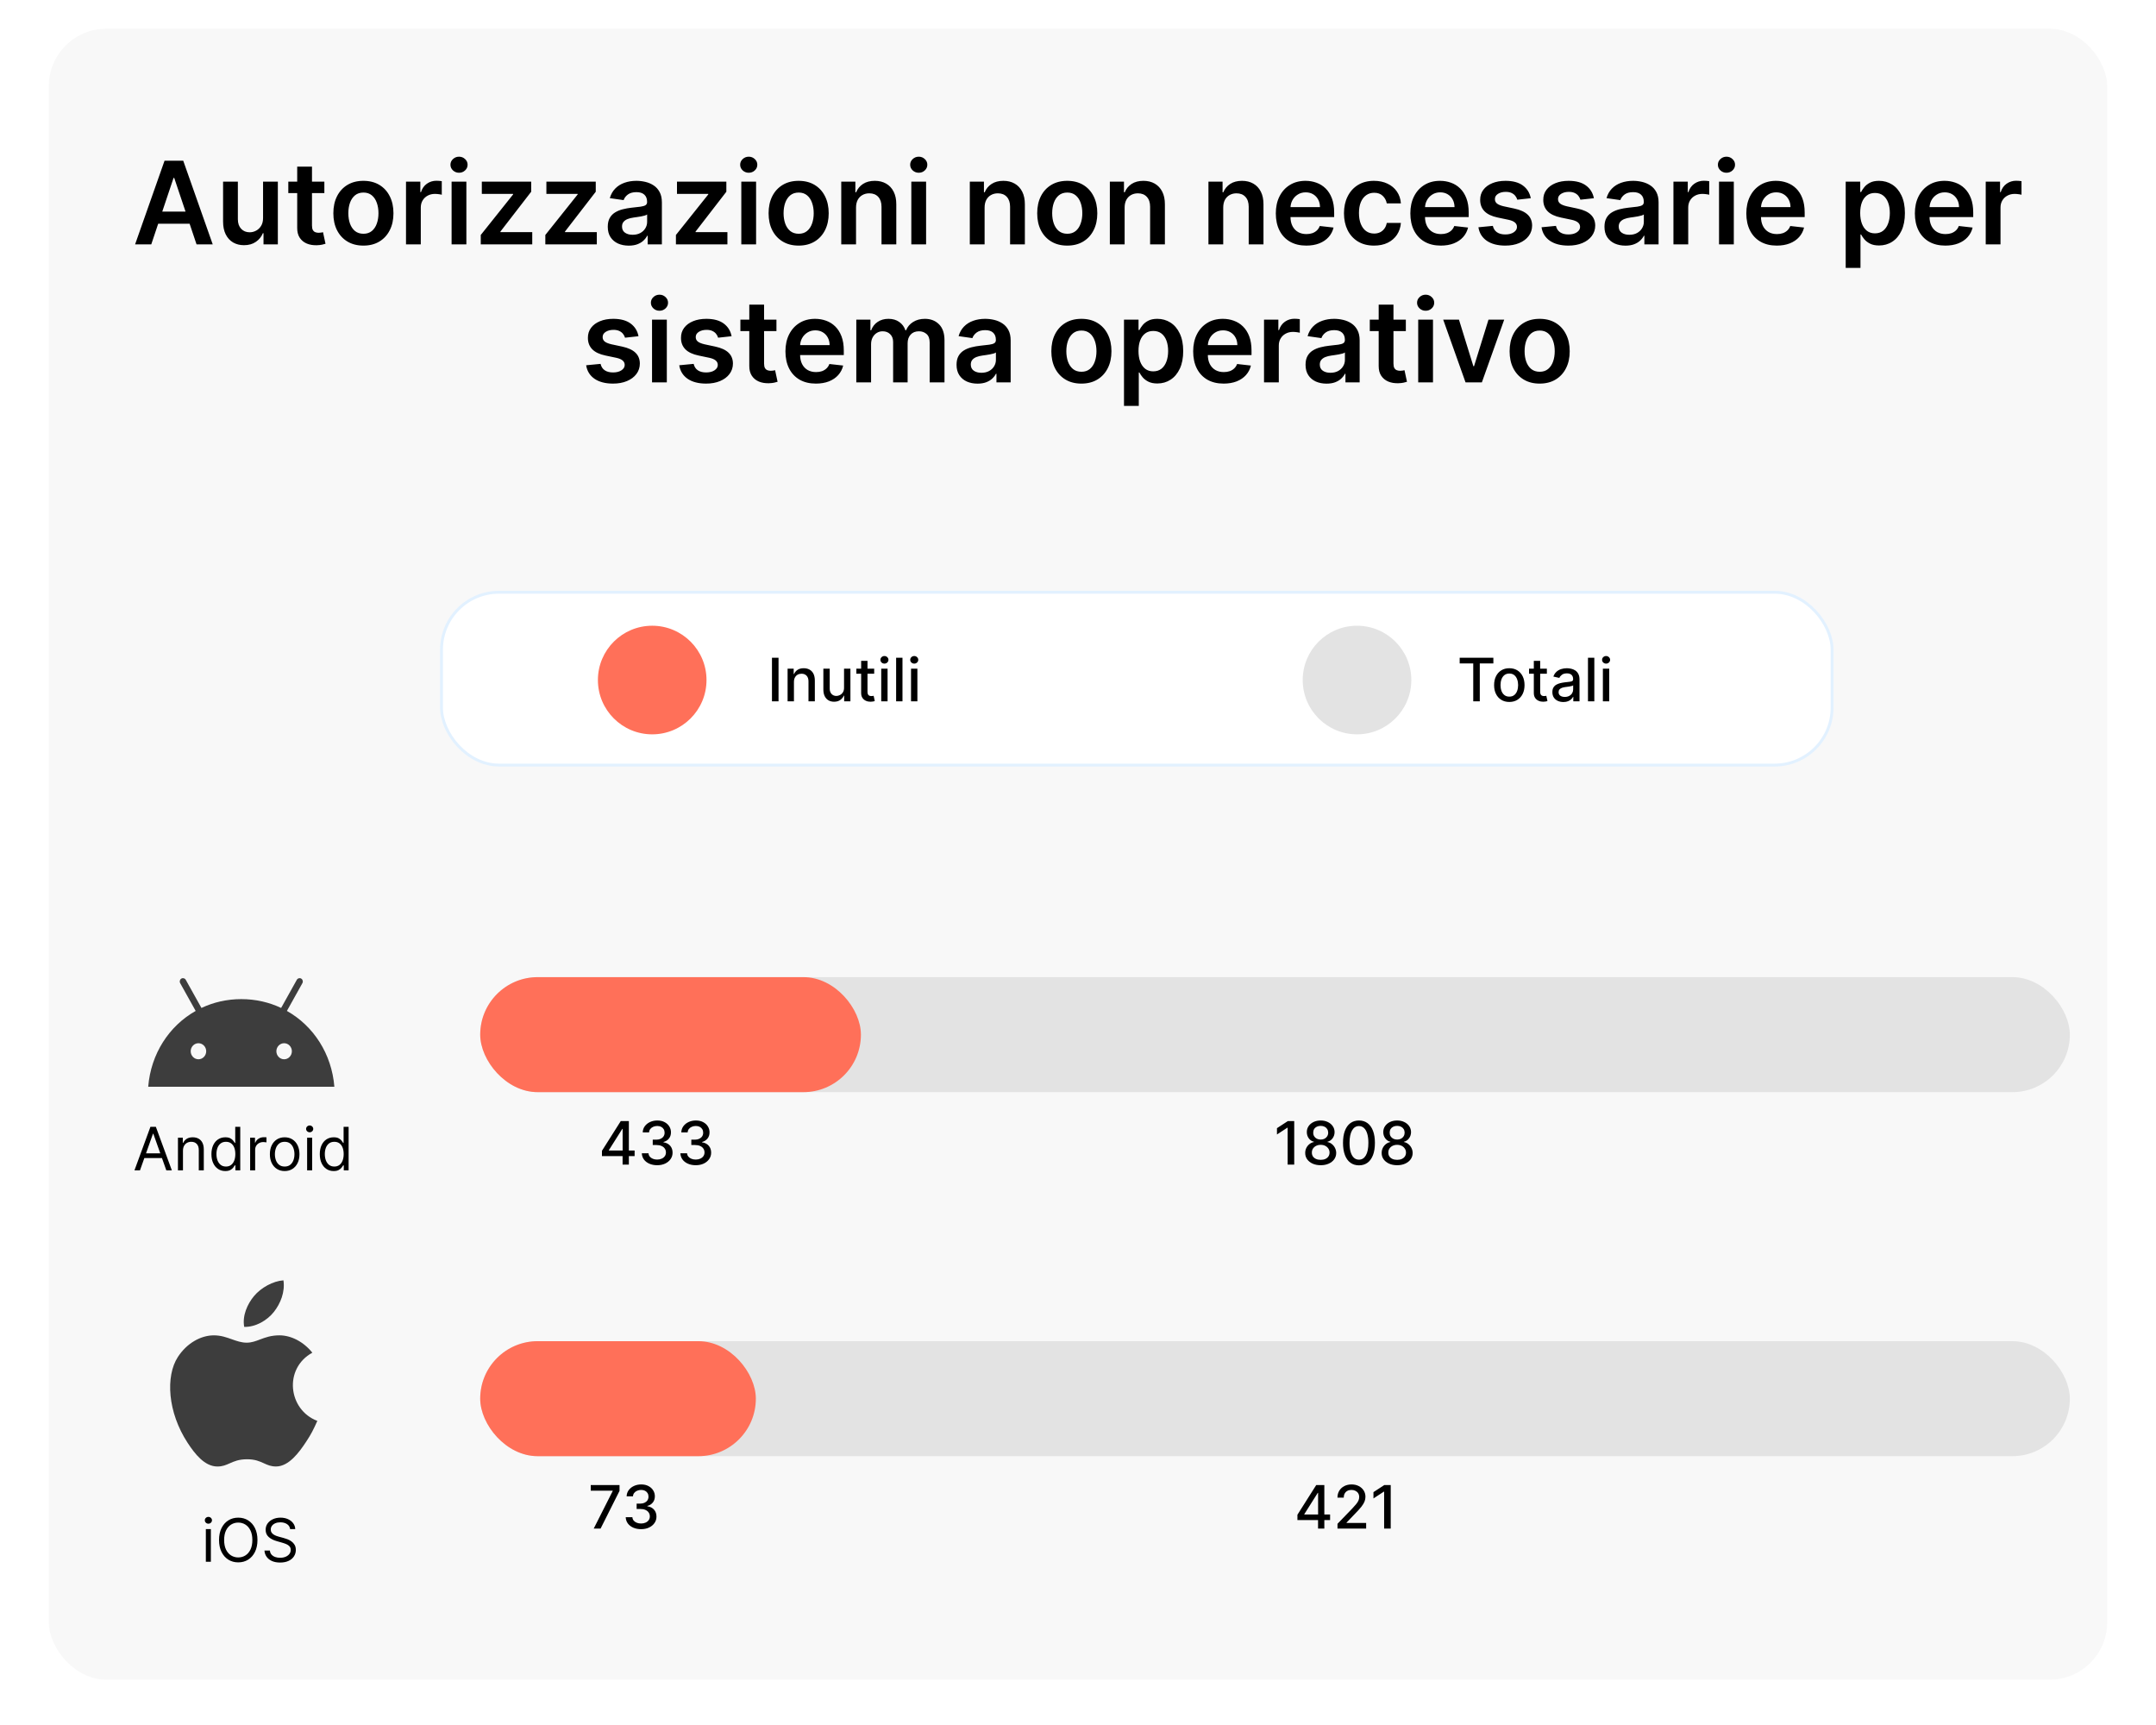 <svg width="750" height="600" viewBox="0 0 750 600" fill="none" xmlns="http://www.w3.org/2000/svg">
<rect width="750" height="600" fill="white"/>
<rect x="16.973" y="10" width="716.055" height="574.227" rx="20" fill="#F8F8F8"/>
<path d="M52.62 85H46.995L57.237 55.909H63.743L73.998 85H68.373L60.603 61.875H60.376L52.62 85ZM52.805 73.594H68.146V77.827H52.805V73.594ZM91.509 75.824V63.182H96.651V85H91.665V81.122H91.438C90.945 82.344 90.136 83.343 89.009 84.119C87.892 84.896 86.514 85.284 84.876 85.284C83.445 85.284 82.181 84.967 81.083 84.332C79.994 83.688 79.142 82.756 78.526 81.534C77.91 80.303 77.603 78.816 77.603 77.074V63.182H82.745V76.278C82.745 77.661 83.124 78.76 83.881 79.574C84.639 80.388 85.633 80.796 86.864 80.796C87.622 80.796 88.356 80.611 89.066 80.242C89.776 79.872 90.358 79.323 90.813 78.594C91.277 77.855 91.509 76.932 91.509 75.824ZM112.834 63.182V67.159H100.291V63.182H112.834ZM103.388 57.955H108.53V78.438C108.53 79.129 108.634 79.659 108.842 80.028C109.06 80.388 109.344 80.635 109.694 80.767C110.045 80.9 110.433 80.966 110.859 80.966C111.181 80.966 111.475 80.942 111.74 80.895C112.014 80.847 112.223 80.805 112.365 80.767L113.231 84.787C112.957 84.882 112.564 84.986 112.052 85.099C111.55 85.213 110.935 85.279 110.206 85.298C108.918 85.336 107.758 85.142 106.726 84.716C105.693 84.28 104.874 83.608 104.268 82.699C103.672 81.79 103.378 80.653 103.388 79.29V57.955ZM126.417 85.426C124.286 85.426 122.439 84.957 120.877 84.02C119.314 83.082 118.102 81.771 117.241 80.085C116.388 78.4 115.962 76.43 115.962 74.176C115.962 71.922 116.388 69.948 117.241 68.253C118.102 66.558 119.314 65.242 120.877 64.304C122.439 63.367 124.286 62.898 126.417 62.898C128.547 62.898 130.394 63.367 131.956 64.304C133.519 65.242 134.726 66.558 135.579 68.253C136.44 69.948 136.871 71.922 136.871 74.176C136.871 76.43 136.44 78.4 135.579 80.085C134.726 81.771 133.519 83.082 131.956 84.02C130.394 84.957 128.547 85.426 126.417 85.426ZM126.445 81.307C127.6 81.307 128.566 80.99 129.343 80.355C130.119 79.711 130.697 78.849 131.076 77.77C131.464 76.69 131.658 75.488 131.658 74.162C131.658 72.827 131.464 71.619 131.076 70.54C130.697 69.451 130.119 68.584 129.343 67.94C128.566 67.296 127.6 66.974 126.445 66.974C125.261 66.974 124.277 67.296 123.491 67.94C122.714 68.584 122.132 69.451 121.743 70.54C121.365 71.619 121.175 72.827 121.175 74.162C121.175 75.488 121.365 76.69 121.743 77.77C122.132 78.849 122.714 79.711 123.491 80.355C124.277 80.99 125.261 81.307 126.445 81.307ZM141.236 85V63.182H146.221V66.818H146.449C146.846 65.559 147.528 64.588 148.494 63.906C149.469 63.215 150.582 62.869 151.832 62.869C152.116 62.869 152.433 62.883 152.784 62.912C153.144 62.931 153.442 62.964 153.679 63.011V67.742C153.461 67.666 153.115 67.599 152.642 67.543C152.178 67.476 151.728 67.443 151.292 67.443C150.355 67.443 149.512 67.647 148.764 68.054C148.025 68.452 147.443 69.006 147.017 69.716C146.591 70.426 146.378 71.245 146.378 72.173V85H141.236ZM157.095 85V63.182H162.237V85H157.095ZM159.68 60.085C158.866 60.085 158.165 59.815 157.578 59.276C156.991 58.726 156.697 58.068 156.697 57.301C156.697 56.525 156.991 55.867 157.578 55.327C158.165 54.778 158.866 54.503 159.68 54.503C160.504 54.503 161.205 54.778 161.782 55.327C162.37 55.867 162.663 56.525 162.663 57.301C162.663 58.068 162.37 58.726 161.782 59.276C161.205 59.815 160.504 60.085 159.68 60.085ZM167.241 85V81.733L178.491 67.628V67.443H167.61V63.182H184.783V66.69L174.073 80.554V80.739H185.152V85H167.241ZM189.701 85V81.733L200.951 67.628V67.443H190.071V63.182H207.244V66.69L196.534 80.554V80.739H207.613V85H189.701ZM218.725 85.44C217.342 85.44 216.097 85.194 214.989 84.702C213.891 84.2 213.019 83.461 212.375 82.486C211.741 81.51 211.424 80.308 211.424 78.878C211.424 77.647 211.651 76.629 212.106 75.824C212.56 75.019 213.18 74.375 213.966 73.892C214.752 73.409 215.638 73.044 216.623 72.798C217.617 72.543 218.644 72.358 219.705 72.244C220.983 72.112 222.02 71.993 222.816 71.889C223.611 71.776 224.189 71.605 224.549 71.378C224.918 71.141 225.103 70.776 225.103 70.284V70.199C225.103 69.129 224.786 68.3 224.151 67.713C223.517 67.126 222.603 66.832 221.41 66.832C220.15 66.832 219.151 67.107 218.412 67.656C217.683 68.206 217.191 68.854 216.935 69.602L212.134 68.921C212.513 67.595 213.138 66.487 214.009 65.597C214.88 64.697 215.946 64.025 217.205 63.58C218.464 63.125 219.857 62.898 221.381 62.898C222.432 62.898 223.479 63.021 224.52 63.267C225.562 63.513 226.514 63.92 227.375 64.489C228.237 65.047 228.928 65.81 229.449 66.776C229.98 67.742 230.245 68.949 230.245 70.398V85H225.302V82.003H225.131C224.819 82.609 224.378 83.177 223.81 83.707C223.251 84.228 222.546 84.65 221.694 84.972C220.851 85.284 219.861 85.44 218.725 85.44ZM220.06 81.662C221.092 81.662 221.987 81.458 222.745 81.051C223.502 80.635 224.085 80.085 224.492 79.403C224.909 78.722 225.117 77.978 225.117 77.173V74.602C224.956 74.735 224.681 74.858 224.293 74.972C223.914 75.085 223.488 75.185 223.015 75.27C222.541 75.355 222.072 75.431 221.608 75.497C221.144 75.563 220.742 75.62 220.401 75.668C219.634 75.772 218.947 75.942 218.341 76.179C217.735 76.416 217.257 76.747 216.907 77.173C216.556 77.59 216.381 78.13 216.381 78.793C216.381 79.74 216.727 80.454 217.418 80.938C218.109 81.421 218.99 81.662 220.06 81.662ZM235.131 85V81.733L246.381 67.628V67.443H235.5V63.182H252.674V66.69L241.964 80.554V80.739H253.043V85H235.131ZM257.876 85V63.182H263.018V85H257.876ZM260.461 60.085C259.647 60.085 258.946 59.815 258.359 59.276C257.772 58.726 257.478 58.068 257.478 57.301C257.478 56.525 257.772 55.867 258.359 55.327C258.946 54.778 259.647 54.503 260.461 54.503C261.285 54.503 261.986 54.778 262.564 55.327C263.151 55.867 263.444 56.525 263.444 57.301C263.444 58.068 263.151 58.726 262.564 59.276C261.986 59.815 261.285 60.085 260.461 60.085ZM277.823 85.426C275.692 85.426 273.846 84.957 272.283 84.02C270.721 83.082 269.509 81.771 268.647 80.085C267.795 78.4 267.368 76.43 267.368 74.176C267.368 71.922 267.795 69.948 268.647 68.253C269.509 66.558 270.721 65.242 272.283 64.304C273.846 63.367 275.692 62.898 277.823 62.898C279.954 62.898 281.8 63.367 283.363 64.304C284.925 65.242 286.133 66.558 286.985 68.253C287.847 69.948 288.277 71.922 288.277 74.176C288.277 76.43 287.847 78.4 286.985 80.085C286.133 81.771 284.925 83.082 283.363 84.02C281.8 84.957 279.954 85.426 277.823 85.426ZM277.851 81.307C279.007 81.307 279.973 80.99 280.749 80.355C281.526 79.711 282.103 78.849 282.482 77.77C282.87 76.69 283.064 75.488 283.064 74.162C283.064 72.827 282.87 71.619 282.482 70.54C282.103 69.451 281.526 68.584 280.749 67.94C279.973 67.296 279.007 66.974 277.851 66.974C276.668 66.974 275.683 67.296 274.897 67.94C274.12 68.584 273.538 69.451 273.15 70.54C272.771 71.619 272.581 72.827 272.581 74.162C272.581 75.488 272.771 76.69 273.15 77.77C273.538 78.849 274.12 79.711 274.897 80.355C275.683 80.99 276.668 81.307 277.851 81.307ZM297.784 72.216V85H292.642V63.182H297.557V66.889H297.812C298.314 65.668 299.114 64.697 300.213 63.977C301.321 63.258 302.689 62.898 304.318 62.898C305.824 62.898 307.135 63.22 308.253 63.864C309.379 64.508 310.251 65.44 310.866 66.662C311.491 67.883 311.799 69.365 311.79 71.108V85H306.647V71.903C306.647 70.445 306.269 69.304 305.511 68.48C304.763 67.656 303.726 67.244 302.4 67.244C301.501 67.244 300.701 67.443 300 67.841C299.308 68.229 298.764 68.793 298.366 69.531C297.978 70.27 297.784 71.165 297.784 72.216ZM317.017 85V63.182H322.159V85H317.017ZM319.602 60.085C318.788 60.085 318.087 59.815 317.5 59.276C316.913 58.726 316.619 58.068 316.619 57.301C316.619 56.525 316.913 55.867 317.5 55.327C318.087 54.778 318.788 54.503 319.602 54.503C320.426 54.503 321.127 54.778 321.704 55.327C322.291 55.867 322.585 56.525 322.585 57.301C322.585 58.068 322.291 58.726 321.704 59.276C321.127 59.815 320.426 60.085 319.602 60.085ZM342.51 72.216V85H337.368V63.182H342.283V66.889H342.539C343.041 65.668 343.841 64.697 344.939 63.977C346.047 63.258 347.416 62.898 349.045 62.898C350.55 62.898 351.862 63.22 352.979 63.864C354.106 64.508 354.977 65.44 355.593 66.662C356.218 67.883 356.526 69.365 356.516 71.108V85H351.374V71.903C351.374 70.445 350.995 69.304 350.238 68.48C349.49 67.656 348.453 67.244 347.127 67.244C346.227 67.244 345.427 67.443 344.726 67.841C344.035 68.229 343.491 68.793 343.093 69.531C342.705 70.27 342.51 71.165 342.51 72.216ZM371.26 85.426C369.13 85.426 367.283 84.957 365.721 84.02C364.158 83.082 362.946 81.771 362.084 80.085C361.232 78.4 360.806 76.43 360.806 74.176C360.806 71.922 361.232 69.948 362.084 68.253C362.946 66.558 364.158 65.242 365.721 64.304C367.283 63.367 369.13 62.898 371.26 62.898C373.391 62.898 375.238 63.367 376.8 64.304C378.363 65.242 379.57 66.558 380.422 68.253C381.284 69.948 381.715 71.922 381.715 74.176C381.715 76.43 381.284 78.4 380.422 80.085C379.57 81.771 378.363 83.082 376.8 84.02C375.238 84.957 373.391 85.426 371.26 85.426ZM371.289 81.307C372.444 81.307 373.41 80.99 374.187 80.355C374.963 79.711 375.541 78.849 375.92 77.77C376.308 76.69 376.502 75.488 376.502 74.162C376.502 72.827 376.308 71.619 375.92 70.54C375.541 69.451 374.963 68.584 374.187 67.94C373.41 67.296 372.444 66.974 371.289 66.974C370.105 66.974 369.12 67.296 368.334 67.94C367.558 68.584 366.975 69.451 366.587 70.54C366.208 71.619 366.019 72.827 366.019 74.162C366.019 75.488 366.208 76.69 366.587 77.77C366.975 78.849 367.558 79.711 368.334 80.355C369.12 80.99 370.105 81.307 371.289 81.307ZM391.221 72.216V85H386.079V63.182H390.994V66.889H391.25C391.752 65.668 392.552 64.697 393.65 63.977C394.758 63.258 396.127 62.898 397.755 62.898C399.261 62.898 400.573 63.22 401.69 63.864C402.817 64.508 403.688 65.44 404.304 66.662C404.929 67.883 405.236 69.365 405.227 71.108V85H400.085V71.903C400.085 70.445 399.706 69.304 398.949 68.48C398.201 67.656 397.164 67.244 395.838 67.244C394.938 67.244 394.138 67.443 393.437 67.841C392.746 68.229 392.201 68.793 391.804 69.531C391.415 70.27 391.221 71.165 391.221 72.216ZM425.518 72.216V85H420.376V63.182H425.291V66.889H425.547C426.049 65.668 426.849 64.697 427.947 63.977C429.055 63.258 430.424 62.898 432.052 62.898C433.558 62.898 434.87 63.22 435.987 63.864C437.114 64.508 437.985 65.44 438.601 66.662C439.226 67.883 439.533 69.365 439.524 71.108V85H434.382V71.903C434.382 70.445 434.003 69.304 433.245 68.48C432.497 67.656 431.46 67.244 430.135 67.244C429.235 67.244 428.435 67.443 427.734 67.841C427.043 68.229 426.498 68.793 426.101 69.531C425.712 70.27 425.518 71.165 425.518 72.216ZM454.41 85.426C452.223 85.426 450.334 84.972 448.743 84.062C447.161 83.144 445.944 81.847 445.092 80.171C444.24 78.485 443.814 76.501 443.814 74.219C443.814 71.974 444.24 70.005 445.092 68.31C445.954 66.605 447.156 65.279 448.7 64.332C450.244 63.376 452.057 62.898 454.14 62.898C455.485 62.898 456.754 63.115 457.947 63.551C459.15 63.977 460.21 64.64 461.129 65.54C462.057 66.439 462.786 67.585 463.317 68.977C463.847 70.36 464.112 72.008 464.112 73.921V75.497H446.228V72.031H459.183C459.174 71.046 458.96 70.171 458.544 69.403C458.127 68.627 457.545 68.016 456.797 67.571C456.058 67.126 455.196 66.903 454.211 66.903C453.16 66.903 452.237 67.159 451.442 67.671C450.646 68.172 450.026 68.835 449.581 69.659C449.145 70.474 448.923 71.368 448.913 72.344V75.369C448.913 76.638 449.145 77.727 449.609 78.636C450.073 79.536 450.722 80.227 451.555 80.71C452.388 81.184 453.364 81.421 454.481 81.421C455.229 81.421 455.906 81.316 456.513 81.108C457.119 80.89 457.644 80.573 458.089 80.156C458.534 79.74 458.87 79.224 459.098 78.608L463.899 79.148C463.596 80.417 463.018 81.525 462.166 82.472C461.323 83.409 460.244 84.138 458.927 84.659C457.611 85.171 456.105 85.426 454.41 85.426ZM477.979 85.426C475.801 85.426 473.931 84.948 472.368 83.992C470.815 83.035 469.617 81.714 468.775 80.028C467.941 78.333 467.525 76.383 467.525 74.176C467.525 71.96 467.951 70.005 468.803 68.31C469.655 66.605 470.858 65.279 472.411 64.332C473.973 63.376 475.82 62.898 477.951 62.898C479.722 62.898 481.289 63.224 482.652 63.878C484.026 64.522 485.119 65.436 485.934 66.619C486.748 67.794 487.212 69.167 487.326 70.739H482.411C482.212 69.688 481.739 68.812 480.991 68.111C480.252 67.401 479.262 67.046 478.022 67.046C476.971 67.046 476.047 67.329 475.252 67.898C474.456 68.456 473.836 69.261 473.391 70.312C472.955 71.364 472.738 72.623 472.738 74.091C472.738 75.578 472.955 76.856 473.391 77.926C473.827 78.987 474.437 79.806 475.223 80.383C476.019 80.952 476.952 81.236 478.022 81.236C478.779 81.236 479.456 81.094 480.053 80.81C480.659 80.516 481.166 80.095 481.573 79.546C481.98 78.996 482.259 78.329 482.411 77.543H487.326C487.203 79.086 486.748 80.454 485.962 81.648C485.176 82.831 484.106 83.76 482.752 84.432C481.398 85.095 479.807 85.426 477.979 85.426ZM501.207 85.426C499.02 85.426 497.13 84.972 495.54 84.062C493.958 83.144 492.741 81.847 491.889 80.171C491.037 78.485 490.611 76.501 490.611 74.219C490.611 71.974 491.037 70.005 491.889 68.31C492.751 66.605 493.953 65.279 495.497 64.332C497.04 63.376 498.854 62.898 500.937 62.898C502.282 62.898 503.551 63.115 504.744 63.551C505.947 63.977 507.007 64.64 507.926 65.54C508.854 66.439 509.583 67.585 510.113 68.977C510.644 70.36 510.909 72.008 510.909 73.921V75.497H493.025V72.031H505.98C505.97 71.046 505.757 70.171 505.341 69.403C504.924 68.627 504.342 68.016 503.594 67.571C502.855 67.126 501.993 66.903 501.008 66.903C499.957 66.903 499.034 67.159 498.238 67.671C497.443 68.172 496.823 68.835 496.378 69.659C495.942 70.474 495.719 71.368 495.71 72.344V75.369C495.71 76.638 495.942 77.727 496.406 78.636C496.87 79.536 497.519 80.227 498.352 80.71C499.185 81.184 500.161 81.421 501.278 81.421C502.026 81.421 502.703 81.316 503.309 81.108C503.915 80.89 504.441 80.573 504.886 80.156C505.331 79.74 505.667 79.224 505.895 78.608L510.696 79.148C510.393 80.417 509.815 81.525 508.963 82.472C508.12 83.409 507.04 84.138 505.724 84.659C504.408 85.171 502.902 85.426 501.207 85.426ZM532.503 68.949L527.816 69.46C527.683 68.987 527.451 68.542 527.12 68.125C526.798 67.708 526.362 67.372 525.813 67.117C525.264 66.861 524.591 66.733 523.796 66.733C522.726 66.733 521.826 66.965 521.097 67.429C520.377 67.893 520.022 68.494 520.032 69.233C520.022 69.867 520.254 70.383 520.728 70.781C521.211 71.179 522.006 71.506 523.114 71.761L526.836 72.557C528.9 73.002 530.434 73.707 531.438 74.673C532.451 75.639 532.963 76.903 532.972 78.466C532.963 79.839 532.56 81.051 531.765 82.102C530.979 83.144 529.885 83.958 528.483 84.546C527.082 85.133 525.472 85.426 523.654 85.426C520.983 85.426 518.834 84.867 517.205 83.75C515.576 82.623 514.606 81.056 514.293 79.048L519.307 78.565C519.535 79.55 520.018 80.294 520.756 80.796C521.495 81.297 522.456 81.548 523.64 81.548C524.861 81.548 525.841 81.297 526.58 80.796C527.328 80.294 527.702 79.673 527.702 78.935C527.702 78.31 527.461 77.794 526.978 77.386C526.504 76.979 525.766 76.667 524.762 76.449L521.04 75.668C518.947 75.232 517.399 74.498 516.395 73.466C515.392 72.424 514.894 71.108 514.904 69.517C514.894 68.172 515.259 67.008 515.998 66.023C516.746 65.028 517.783 64.261 519.108 63.722C520.444 63.172 521.982 62.898 523.725 62.898C526.282 62.898 528.294 63.442 529.762 64.531C531.239 65.62 532.153 67.093 532.503 68.949ZM554.456 68.949L549.769 69.46C549.636 68.987 549.404 68.542 549.073 68.125C548.751 67.708 548.315 67.372 547.766 67.117C547.217 66.861 546.545 66.733 545.749 66.733C544.679 66.733 543.779 66.965 543.05 67.429C542.33 67.893 541.975 68.494 541.985 69.233C541.975 69.867 542.207 70.383 542.681 70.781C543.164 71.179 543.959 71.506 545.067 71.761L548.789 72.557C550.853 73.002 552.387 73.707 553.391 74.673C554.404 75.639 554.916 76.903 554.925 78.466C554.916 79.839 554.513 81.051 553.718 82.102C552.932 83.144 551.838 83.958 550.437 84.546C549.035 85.133 547.425 85.426 545.607 85.426C542.937 85.426 540.787 84.867 539.158 83.75C537.529 82.623 536.559 81.056 536.246 79.048L541.26 78.565C541.488 79.55 541.971 80.294 542.709 80.796C543.448 81.297 544.409 81.548 545.593 81.548C546.814 81.548 547.795 81.297 548.533 80.796C549.281 80.294 549.655 79.673 549.655 78.935C549.655 78.31 549.414 77.794 548.931 77.386C548.457 76.979 547.719 76.667 546.715 76.449L542.993 75.668C540.901 75.232 539.352 74.498 538.348 73.466C537.345 72.424 536.848 71.108 536.857 69.517C536.848 68.172 537.212 67.008 537.951 66.023C538.699 65.028 539.736 64.261 541.062 63.722C542.397 63.172 543.936 62.898 545.678 62.898C548.235 62.898 550.247 63.442 551.715 64.531C553.192 65.62 554.106 67.093 554.456 68.949ZM565.444 85.44C564.061 85.44 562.816 85.194 561.708 84.702C560.609 84.2 559.738 83.461 559.094 82.486C558.46 81.51 558.143 80.308 558.143 78.878C558.143 77.647 558.37 76.629 558.824 75.824C559.279 75.019 559.899 74.375 560.685 73.892C561.471 73.409 562.357 73.044 563.341 72.798C564.336 72.543 565.363 72.358 566.424 72.244C567.702 72.112 568.739 71.993 569.535 71.889C570.33 71.776 570.908 71.605 571.268 71.378C571.637 71.141 571.821 70.776 571.821 70.284V70.199C571.821 69.129 571.504 68.3 570.87 67.713C570.235 67.126 569.321 66.832 568.128 66.832C566.869 66.832 565.87 67.107 565.131 67.656C564.402 68.206 563.91 68.854 563.654 69.602L558.853 68.921C559.232 67.595 559.857 66.487 560.728 65.597C561.599 64.697 562.664 64.025 563.924 63.58C565.183 63.125 566.575 62.898 568.1 62.898C569.151 62.898 570.197 63.021 571.239 63.267C572.281 63.513 573.232 63.92 574.094 64.489C574.956 65.047 575.647 65.81 576.168 66.776C576.698 67.742 576.964 68.949 576.964 70.398V85H572.02V82.003H571.85C571.537 82.609 571.097 83.177 570.529 83.707C569.97 84.228 569.265 84.65 568.412 84.972C567.57 85.284 566.58 85.44 565.444 85.44ZM566.779 81.662C567.811 81.662 568.706 81.458 569.464 81.051C570.221 80.635 570.803 80.085 571.211 79.403C571.627 78.722 571.836 77.978 571.836 77.173V74.602C571.675 74.735 571.4 74.858 571.012 74.972C570.633 75.085 570.207 75.185 569.733 75.27C569.26 75.355 568.791 75.431 568.327 75.497C567.863 75.563 567.461 75.62 567.12 75.668C566.353 75.772 565.666 75.942 565.06 76.179C564.454 76.416 563.976 76.747 563.625 77.173C563.275 77.59 563.1 78.13 563.1 78.793C563.1 79.74 563.446 80.454 564.137 80.938C564.828 81.421 565.709 81.662 566.779 81.662ZM582.134 85V63.182H587.12V66.818H587.347C587.745 65.559 588.427 64.588 589.393 63.906C590.368 63.215 591.481 62.869 592.731 62.869C593.015 62.869 593.332 62.883 593.682 62.912C594.042 62.931 594.34 62.964 594.577 63.011V67.742C594.359 67.666 594.014 67.599 593.54 67.543C593.076 67.476 592.626 67.443 592.191 67.443C591.253 67.443 590.411 67.647 589.662 68.054C588.924 68.452 588.341 69.006 587.915 69.716C587.489 70.426 587.276 71.245 587.276 72.173V85H582.134ZM597.993 85V63.182H603.135V85H597.993ZM600.579 60.085C599.764 60.085 599.063 59.815 598.476 59.276C597.889 58.726 597.596 58.068 597.596 57.301C597.596 56.525 597.889 55.867 598.476 55.327C599.063 54.778 599.764 54.503 600.579 54.503C601.402 54.503 602.103 54.778 602.681 55.327C603.268 55.867 603.562 56.525 603.562 57.301C603.562 58.068 603.268 58.726 602.681 59.276C602.103 59.815 601.402 60.085 600.579 60.085ZM618.082 85.426C615.895 85.426 614.005 84.972 612.415 84.062C610.833 83.144 609.616 81.847 608.764 80.171C607.912 78.485 607.486 76.501 607.486 74.219C607.486 71.974 607.912 70.005 608.764 68.31C609.626 66.605 610.828 65.279 612.372 64.332C613.915 63.376 615.729 62.898 617.812 62.898C619.157 62.898 620.426 63.115 621.619 63.551C622.822 63.977 623.882 64.64 624.801 65.54C625.729 66.439 626.458 67.585 626.988 68.977C627.519 70.36 627.784 72.008 627.784 73.921V75.497H609.9V72.031H622.855C622.845 71.046 622.632 70.171 622.216 69.403C621.799 68.627 621.217 68.016 620.469 67.571C619.73 67.126 618.868 66.903 617.883 66.903C616.832 66.903 615.909 67.159 615.113 67.671C614.318 68.172 613.698 68.835 613.253 69.659C612.817 70.474 612.594 71.368 612.585 72.344V75.369C612.585 76.638 612.817 77.727 613.281 78.636C613.745 79.536 614.394 80.227 615.227 80.71C616.06 81.184 617.036 81.421 618.153 81.421C618.901 81.421 619.578 81.316 620.184 81.108C620.79 80.89 621.316 80.573 621.761 80.156C622.206 79.74 622.542 79.224 622.77 78.608L627.571 79.148C627.268 80.417 626.69 81.525 625.838 82.472C624.995 83.409 623.915 84.138 622.599 84.659C621.283 85.171 619.777 85.426 618.082 85.426ZM642.056 93.182V63.182H647.113V66.79H647.411C647.676 66.26 648.05 65.696 648.533 65.099C649.016 64.493 649.67 63.977 650.493 63.551C651.317 63.115 652.368 62.898 653.647 62.898C655.332 62.898 656.852 63.329 658.206 64.19C659.57 65.043 660.65 66.307 661.445 67.983C662.25 69.65 662.652 71.695 662.652 74.119C662.652 76.515 662.259 78.551 661.473 80.227C660.687 81.903 659.617 83.182 658.263 84.062C656.909 84.943 655.375 85.383 653.661 85.383C652.411 85.383 651.374 85.175 650.55 84.758C649.726 84.342 649.063 83.84 648.562 83.253C648.069 82.656 647.686 82.093 647.411 81.562H647.198V93.182H642.056ZM647.098 74.091C647.098 75.502 647.297 76.738 647.695 77.798C648.102 78.859 648.685 79.688 649.442 80.284C650.209 80.871 651.137 81.165 652.226 81.165C653.363 81.165 654.314 80.862 655.081 80.256C655.848 79.64 656.426 78.802 656.814 77.742C657.212 76.671 657.411 75.454 657.411 74.091C657.411 72.737 657.217 71.534 656.829 70.483C656.44 69.432 655.863 68.608 655.096 68.011C654.329 67.415 653.372 67.117 652.226 67.117C651.128 67.117 650.195 67.405 649.428 67.983C648.661 68.561 648.079 69.37 647.681 70.412C647.293 71.454 647.098 72.68 647.098 74.091ZM676.715 85.426C674.527 85.426 672.638 84.972 671.047 84.062C669.466 83.144 668.249 81.847 667.397 80.171C666.545 78.485 666.118 76.501 666.118 74.219C666.118 71.974 666.545 70.005 667.397 68.31C668.259 66.605 669.461 65.279 671.005 64.332C672.548 63.376 674.362 62.898 676.445 62.898C677.79 62.898 679.059 63.115 680.252 63.551C681.455 63.977 682.515 64.64 683.434 65.54C684.362 66.439 685.091 67.585 685.621 68.977C686.152 70.36 686.417 72.008 686.417 73.921V75.497H668.533V72.031H681.488C681.478 71.046 681.265 70.171 680.848 69.403C680.432 68.627 679.849 68.016 679.101 67.571C678.363 67.126 677.501 66.903 676.516 66.903C675.465 66.903 674.542 67.159 673.746 67.671C672.951 68.172 672.33 68.835 671.885 69.659C671.45 70.474 671.227 71.368 671.218 72.344V75.369C671.218 76.638 671.45 77.727 671.914 78.636C672.378 79.536 673.027 80.227 673.86 80.71C674.693 81.184 675.669 81.421 676.786 81.421C677.534 81.421 678.211 81.316 678.817 81.108C679.423 80.89 679.949 80.573 680.394 80.156C680.839 79.74 681.175 79.224 681.402 78.608L686.204 79.148C685.901 80.417 685.323 81.525 684.471 82.472C683.628 83.409 682.548 84.138 681.232 84.659C679.916 85.171 678.41 85.426 676.715 85.426ZM690.767 85V63.182H695.753V66.818H695.98C696.378 65.559 697.059 64.588 698.025 63.906C699.001 63.215 700.113 62.869 701.363 62.869C701.647 62.869 701.965 62.883 702.315 62.912C702.675 62.931 702.973 62.964 703.21 63.011V67.742C702.992 67.666 702.647 67.599 702.173 67.543C701.709 67.476 701.259 67.443 700.824 67.443C699.886 67.443 699.043 67.647 698.295 68.054C697.557 68.452 696.974 69.006 696.548 69.716C696.122 70.426 695.909 71.245 695.909 72.173V85H690.767ZM222.113 116.949L217.425 117.46C217.293 116.987 217.061 116.542 216.729 116.125C216.407 115.708 215.972 115.372 215.422 115.116C214.873 114.861 214.201 114.733 213.405 114.733C212.335 114.733 211.436 114.965 210.706 115.429C209.987 115.893 209.632 116.494 209.641 117.233C209.632 117.867 209.864 118.384 210.337 118.781C210.82 119.179 211.616 119.506 212.723 119.761L216.445 120.557C218.509 121.002 220.044 121.707 221.047 122.673C222.061 123.639 222.572 124.903 222.581 126.466C222.572 127.839 222.17 129.051 221.374 130.102C220.588 131.144 219.494 131.958 218.093 132.545C216.691 133.133 215.081 133.426 213.263 133.426C210.593 133.426 208.443 132.867 206.814 131.75C205.186 130.623 204.215 129.056 203.902 127.048L208.917 126.565C209.144 127.55 209.627 128.294 210.366 128.795C211.104 129.297 212.065 129.548 213.249 129.548C214.471 129.548 215.451 129.297 216.189 128.795C216.937 128.294 217.312 127.673 217.312 126.935C217.312 126.31 217.07 125.794 216.587 125.386C216.114 124.979 215.375 124.667 214.371 124.449L210.65 123.668C208.557 123.232 207.009 122.498 206.005 121.466C205.001 120.424 204.504 119.108 204.513 117.517C204.504 116.172 204.868 115.008 205.607 114.023C206.355 113.028 207.392 112.261 208.718 111.722C210.053 111.172 211.592 110.898 213.334 110.898C215.891 110.898 217.903 111.442 219.371 112.531C220.848 113.62 221.762 115.093 222.113 116.949ZM226.821 133V111.182H231.964V133H226.821ZM229.407 108.085C228.592 108.085 227.892 107.815 227.304 107.276C226.717 106.726 226.424 106.068 226.424 105.301C226.424 104.525 226.717 103.866 227.304 103.327C227.892 102.777 228.592 102.503 229.407 102.503C230.231 102.503 230.931 102.777 231.509 103.327C232.096 103.866 232.39 104.525 232.39 105.301C232.39 106.068 232.096 106.726 231.509 107.276C230.931 107.815 230.231 108.085 229.407 108.085ZM254.495 116.949L249.808 117.46C249.675 116.987 249.443 116.542 249.112 116.125C248.79 115.708 248.354 115.372 247.805 115.116C247.256 114.861 246.584 114.733 245.788 114.733C244.718 114.733 243.818 114.965 243.089 115.429C242.37 115.893 242.014 116.494 242.024 117.233C242.014 117.867 242.246 118.384 242.72 118.781C243.203 119.179 243.998 119.506 245.106 119.761L248.828 120.557C250.892 121.002 252.426 121.707 253.43 122.673C254.443 123.639 254.955 124.903 254.964 126.466C254.955 127.839 254.552 129.051 253.757 130.102C252.971 131.144 251.877 131.958 250.476 132.545C249.074 133.133 247.464 133.426 245.646 133.426C242.976 133.426 240.826 132.867 239.197 131.75C237.568 130.623 236.598 129.056 236.285 127.048L241.299 126.565C241.527 127.55 242.01 128.294 242.748 128.795C243.487 129.297 244.448 129.548 245.632 129.548C246.853 129.548 247.834 129.297 248.572 128.795C249.32 128.294 249.694 127.673 249.694 126.935C249.694 126.31 249.453 125.794 248.97 125.386C248.496 124.979 247.758 124.667 246.754 124.449L243.032 123.668C240.94 123.232 239.391 122.498 238.388 121.466C237.384 120.424 236.887 119.108 236.896 117.517C236.887 116.172 237.251 115.008 237.99 114.023C238.738 113.028 239.775 112.261 241.101 111.722C242.436 111.172 243.975 110.898 245.717 110.898C248.274 110.898 250.286 111.442 251.754 112.531C253.231 113.62 254.145 115.093 254.495 116.949ZM270.099 111.182V115.159H257.557V111.182H270.099ZM260.653 105.955H265.795V126.438C265.795 127.129 265.899 127.659 266.108 128.028C266.326 128.388 266.61 128.634 266.96 128.767C267.31 128.9 267.699 128.966 268.125 128.966C268.447 128.966 268.74 128.942 269.005 128.895C269.28 128.848 269.488 128.805 269.63 128.767L270.497 132.787C270.222 132.882 269.829 132.986 269.318 133.099C268.816 133.213 268.201 133.279 267.471 133.298C266.183 133.336 265.023 133.142 263.991 132.716C262.959 132.28 262.14 131.608 261.534 130.699C260.937 129.79 260.644 128.653 260.653 127.29V105.955ZM283.824 133.426C281.637 133.426 279.748 132.972 278.157 132.062C276.575 131.144 275.358 129.847 274.506 128.17C273.654 126.485 273.228 124.501 273.228 122.219C273.228 119.974 273.654 118.005 274.506 116.31C275.368 114.605 276.571 113.279 278.114 112.332C279.658 111.376 281.471 110.898 283.554 110.898C284.899 110.898 286.168 111.116 287.361 111.551C288.564 111.977 289.625 112.64 290.543 113.54C291.471 114.439 292.2 115.585 292.731 116.977C293.261 118.36 293.526 120.008 293.526 121.92V123.497H275.643V120.031H288.597C288.588 119.046 288.375 118.17 287.958 117.403C287.541 116.627 286.959 116.016 286.211 115.571C285.472 115.126 284.61 114.903 283.625 114.903C282.574 114.903 281.651 115.159 280.856 115.67C280.06 116.172 279.44 116.835 278.995 117.659C278.559 118.473 278.337 119.368 278.327 120.344V123.369C278.327 124.638 278.559 125.727 279.023 126.636C279.487 127.536 280.136 128.227 280.969 128.71C281.803 129.184 282.778 129.42 283.895 129.42C284.643 129.42 285.321 129.316 285.927 129.108C286.533 128.89 287.058 128.573 287.503 128.156C287.948 127.74 288.285 127.223 288.512 126.608L293.313 127.148C293.01 128.417 292.432 129.525 291.58 130.472C290.737 131.409 289.658 132.138 288.341 132.659C287.025 133.17 285.519 133.426 283.824 133.426ZM297.876 133V111.182H302.791V114.889H303.047C303.501 113.639 304.254 112.664 305.305 111.963C306.356 111.253 307.611 110.898 309.069 110.898C310.547 110.898 311.792 111.258 312.805 111.977C313.828 112.687 314.548 113.658 314.964 114.889H315.192C315.674 113.677 316.489 112.711 317.635 111.991C318.79 111.262 320.158 110.898 321.74 110.898C323.747 110.898 325.386 111.532 326.655 112.801C327.924 114.07 328.558 115.921 328.558 118.355V133H323.402V119.151C323.402 117.796 323.042 116.807 322.322 116.182C321.603 115.547 320.722 115.23 319.68 115.23C318.44 115.23 317.469 115.618 316.768 116.395C316.077 117.162 315.731 118.161 315.731 119.392V133H310.689V118.938C310.689 117.811 310.348 116.911 309.666 116.239C308.994 115.566 308.113 115.23 307.024 115.23C306.285 115.23 305.613 115.42 305.007 115.798C304.401 116.168 303.918 116.693 303.558 117.375C303.198 118.047 303.018 118.833 303.018 119.733V133H297.876ZM340.053 133.44C338.67 133.44 337.425 133.194 336.317 132.702C335.219 132.2 334.348 131.461 333.704 130.486C333.069 129.51 332.752 128.308 332.752 126.878C332.752 125.647 332.979 124.629 333.434 123.824C333.888 123.019 334.509 122.375 335.295 121.892C336.08 121.409 336.966 121.045 337.951 120.798C338.945 120.543 339.973 120.358 341.033 120.244C342.312 120.112 343.348 119.993 344.144 119.889C344.939 119.776 345.517 119.605 345.877 119.378C346.246 119.141 346.431 118.777 346.431 118.284V118.199C346.431 117.129 346.114 116.3 345.479 115.713C344.845 115.126 343.931 114.832 342.738 114.832C341.478 114.832 340.479 115.107 339.741 115.656C339.011 116.205 338.519 116.854 338.263 117.602L333.462 116.92C333.841 115.595 334.466 114.487 335.337 113.597C336.208 112.697 337.274 112.025 338.533 111.58C339.793 111.125 341.185 110.898 342.709 110.898C343.76 110.898 344.807 111.021 345.848 111.267C346.89 111.513 347.842 111.92 348.704 112.489C349.565 113.047 350.257 113.81 350.777 114.776C351.308 115.741 351.573 116.949 351.573 118.398V133H346.63V130.003H346.459C346.147 130.609 345.706 131.177 345.138 131.707C344.58 132.228 343.874 132.65 343.022 132.972C342.179 133.284 341.189 133.44 340.053 133.44ZM341.388 129.662C342.42 129.662 343.315 129.458 344.073 129.051C344.83 128.634 345.413 128.085 345.82 127.403C346.237 126.722 346.445 125.978 346.445 125.173V122.602C346.284 122.735 346.009 122.858 345.621 122.972C345.242 123.085 344.816 123.185 344.343 123.27C343.869 123.355 343.401 123.431 342.937 123.497C342.473 123.563 342.07 123.62 341.729 123.668C340.962 123.772 340.276 123.942 339.67 124.179C339.063 124.416 338.585 124.747 338.235 125.173C337.884 125.59 337.709 126.13 337.709 126.793C337.709 127.74 338.055 128.455 338.746 128.938C339.437 129.42 340.318 129.662 341.388 129.662ZM376.182 133.426C374.052 133.426 372.205 132.957 370.643 132.02C369.08 131.082 367.868 129.771 367.006 128.085C366.154 126.4 365.728 124.43 365.728 122.176C365.728 119.922 366.154 117.948 367.006 116.253C367.868 114.558 369.08 113.241 370.643 112.304C372.205 111.366 374.052 110.898 376.182 110.898C378.313 110.898 380.16 111.366 381.722 112.304C383.285 113.241 384.492 114.558 385.344 116.253C386.206 117.948 386.637 119.922 386.637 122.176C386.637 124.43 386.206 126.4 385.344 128.085C384.492 129.771 383.285 131.082 381.722 132.02C380.16 132.957 378.313 133.426 376.182 133.426ZM376.211 129.307C377.366 129.307 378.332 128.99 379.108 128.355C379.885 127.711 380.463 126.849 380.841 125.77C381.23 124.69 381.424 123.488 381.424 122.162C381.424 120.827 381.23 119.619 380.841 118.54C380.463 117.451 379.885 116.584 379.108 115.94C378.332 115.296 377.366 114.974 376.211 114.974C375.027 114.974 374.042 115.296 373.256 115.94C372.48 116.584 371.897 117.451 371.509 118.54C371.13 119.619 370.941 120.827 370.941 122.162C370.941 123.488 371.13 124.69 371.509 125.77C371.897 126.849 372.48 127.711 373.256 128.355C374.042 128.99 375.027 129.307 376.211 129.307ZM391.001 141.182V111.182H396.058V114.79H396.356C396.621 114.259 396.995 113.696 397.478 113.099C397.961 112.493 398.615 111.977 399.439 111.551C400.263 111.116 401.314 110.898 402.592 110.898C404.278 110.898 405.798 111.329 407.152 112.19C408.515 113.043 409.595 114.307 410.39 115.983C411.195 117.65 411.598 119.695 411.598 122.119C411.598 124.515 411.205 126.551 410.419 128.227C409.633 129.903 408.563 131.182 407.209 132.062C405.854 132.943 404.32 133.384 402.606 133.384C401.356 133.384 400.319 133.175 399.495 132.759C398.672 132.342 398.009 131.84 397.507 131.253C397.014 130.656 396.631 130.093 396.356 129.562H396.143V141.182H391.001ZM396.044 122.091C396.044 123.502 396.243 124.738 396.64 125.798C397.048 126.859 397.63 127.687 398.388 128.284C399.155 128.871 400.083 129.165 401.172 129.165C402.308 129.165 403.26 128.862 404.027 128.256C404.794 127.64 405.371 126.802 405.76 125.741C406.157 124.671 406.356 123.455 406.356 122.091C406.356 120.737 406.162 119.534 405.774 118.483C405.386 117.432 404.808 116.608 404.041 116.011C403.274 115.415 402.317 115.116 401.172 115.116C400.073 115.116 399.14 115.405 398.373 115.983C397.606 116.561 397.024 117.37 396.626 118.412C396.238 119.454 396.044 120.68 396.044 122.091ZM425.66 133.426C423.473 133.426 421.584 132.972 419.993 132.062C418.411 131.144 417.194 129.847 416.342 128.17C415.49 126.485 415.064 124.501 415.064 122.219C415.064 119.974 415.49 118.005 416.342 116.31C417.204 114.605 418.406 113.279 419.95 112.332C421.494 111.376 423.307 110.898 425.39 110.898C426.735 110.898 428.004 111.116 429.197 111.551C430.4 111.977 431.46 112.64 432.379 113.54C433.307 114.439 434.036 115.585 434.567 116.977C435.097 118.36 435.362 120.008 435.362 121.92V123.497H417.478V120.031H430.433C430.424 119.046 430.21 118.17 429.794 117.403C429.377 116.627 428.795 116.016 428.047 115.571C427.308 115.126 426.446 114.903 425.461 114.903C424.41 114.903 423.487 115.159 422.692 115.67C421.896 116.172 421.276 116.835 420.831 117.659C420.395 118.473 420.173 119.368 420.163 120.344V123.369C420.163 124.638 420.395 125.727 420.859 126.636C421.323 127.536 421.972 128.227 422.805 128.71C423.638 129.184 424.614 129.42 425.731 129.42C426.479 129.42 427.156 129.316 427.763 129.108C428.369 128.89 428.894 128.573 429.339 128.156C429.784 127.74 430.12 127.223 430.348 126.608L435.149 127.148C434.846 128.417 434.268 129.525 433.416 130.472C432.573 131.409 431.494 132.138 430.177 132.659C428.861 133.17 427.355 133.426 425.66 133.426ZM439.712 133V111.182H444.698V114.818H444.925C445.323 113.559 446.005 112.588 446.971 111.906C447.946 111.215 449.059 110.869 450.309 110.869C450.593 110.869 450.91 110.884 451.26 110.912C451.62 110.931 451.919 110.964 452.155 111.011V115.741C451.937 115.666 451.592 115.599 451.118 115.543C450.654 115.476 450.205 115.443 449.769 115.443C448.831 115.443 447.989 115.647 447.241 116.054C446.502 116.452 445.92 117.006 445.493 117.716C445.067 118.426 444.854 119.245 444.854 120.173V133H439.712ZM461.459 133.44C460.077 133.44 458.831 133.194 457.723 132.702C456.625 132.2 455.754 131.461 455.11 130.486C454.475 129.51 454.158 128.308 454.158 126.878C454.158 125.647 454.385 124.629 454.84 123.824C455.295 123.019 455.915 122.375 456.701 121.892C457.487 121.409 458.372 121.045 459.357 120.798C460.351 120.543 461.379 120.358 462.439 120.244C463.718 120.112 464.755 119.993 465.55 119.889C466.346 119.776 466.923 119.605 467.283 119.378C467.652 119.141 467.837 118.777 467.837 118.284V118.199C467.837 117.129 467.52 116.3 466.885 115.713C466.251 115.126 465.337 114.832 464.144 114.832C462.884 114.832 461.885 115.107 461.147 115.656C460.418 116.205 459.925 116.854 459.67 117.602L454.868 116.92C455.247 115.595 455.872 114.487 456.743 113.597C457.615 112.697 458.68 112.025 459.939 111.58C461.199 111.125 462.591 110.898 464.116 110.898C465.167 110.898 466.213 111.021 467.255 111.267C468.296 111.513 469.248 111.92 470.11 112.489C470.972 113.047 471.663 113.81 472.184 114.776C472.714 115.741 472.979 116.949 472.979 118.398V133H468.036V130.003H467.866C467.553 130.609 467.113 131.177 466.545 131.707C465.986 132.228 465.28 132.65 464.428 132.972C463.585 133.284 462.596 133.44 461.459 133.44ZM462.795 129.662C463.827 129.662 464.722 129.458 465.479 129.051C466.237 128.634 466.819 128.085 467.226 127.403C467.643 126.722 467.851 125.978 467.851 125.173V122.602C467.69 122.735 467.416 122.858 467.027 122.972C466.649 123.085 466.223 123.185 465.749 123.27C465.276 123.355 464.807 123.431 464.343 123.497C463.879 123.563 463.476 123.62 463.135 123.668C462.368 123.772 461.682 123.942 461.076 124.179C460.47 124.416 459.991 124.747 459.641 125.173C459.291 125.59 459.116 126.13 459.116 126.793C459.116 127.74 459.461 128.455 460.152 128.938C460.844 129.42 461.724 129.662 462.795 129.662ZM489.045 111.182V115.159H476.502V111.182H489.045ZM479.598 105.955H484.741V126.438C484.741 127.129 484.845 127.659 485.053 128.028C485.271 128.388 485.555 128.634 485.905 128.767C486.256 128.9 486.644 128.966 487.07 128.966C487.392 128.966 487.686 128.942 487.951 128.895C488.225 128.848 488.434 128.805 488.576 128.767L489.442 132.787C489.168 132.882 488.775 132.986 488.263 133.099C487.761 133.213 487.146 133.279 486.417 133.298C485.129 133.336 483.969 133.142 482.937 132.716C481.904 132.28 481.085 131.608 480.479 130.699C479.883 129.79 479.589 128.653 479.598 127.29V105.955ZM493.345 133V111.182H498.487V133H493.345ZM495.93 108.085C495.116 108.085 494.415 107.815 493.828 107.276C493.241 106.726 492.947 106.068 492.947 105.301C492.947 104.525 493.241 103.866 493.828 103.327C494.415 102.777 495.116 102.503 495.93 102.503C496.754 102.503 497.455 102.777 498.032 103.327C498.62 103.866 498.913 104.525 498.913 105.301C498.913 106.068 498.62 106.726 498.032 107.276C497.455 107.815 496.754 108.085 495.93 108.085ZM523.263 111.182L515.493 133H509.812L502.042 111.182H507.525L512.539 127.389H512.766L517.795 111.182H523.263ZM535.596 133.426C533.466 133.426 531.619 132.957 530.057 132.02C528.494 131.082 527.282 129.771 526.42 128.085C525.568 126.4 525.142 124.43 525.142 122.176C525.142 119.922 525.568 117.948 526.42 116.253C527.282 114.558 528.494 113.241 530.057 112.304C531.619 111.366 533.466 110.898 535.596 110.898C537.727 110.898 539.574 111.366 541.136 112.304C542.699 113.241 543.906 114.558 544.758 116.253C545.62 117.948 546.051 119.922 546.051 122.176C546.051 124.43 545.62 126.4 544.758 128.085C543.906 129.771 542.699 131.082 541.136 132.02C539.574 132.957 537.727 133.426 535.596 133.426ZM535.625 129.307C536.78 129.307 537.746 128.99 538.522 128.355C539.299 127.711 539.877 126.849 540.255 125.77C540.644 124.69 540.838 123.488 540.838 122.162C540.838 120.827 540.644 119.619 540.255 118.54C539.877 117.451 539.299 116.584 538.522 115.94C537.746 115.296 536.78 114.974 535.625 114.974C534.441 114.974 533.456 115.296 532.67 115.94C531.894 116.584 531.311 117.451 530.923 118.54C530.544 119.619 530.355 120.827 530.355 122.162C530.355 123.488 530.544 124.69 530.923 125.77C531.311 126.849 531.894 127.711 532.67 128.355C533.456 128.99 534.441 129.307 535.625 129.307Z" fill="black"/>
<path fill-rule="evenodd" clip-rule="evenodd" d="M98.601 445.333C99.212 449.42 97.537 453.423 95.327 456.256C92.959 459.292 88.888 461.643 84.95 461.522C84.233 457.608 86.079 453.581 88.313 450.865C90.778 447.874 94.995 445.579 98.601 445.333ZM106.518 501.447C108.323 498.707 108.991 497.323 110.391 494.223C100.229 490.382 98.594 476.018 108.651 470.502C105.583 466.677 101.273 464.464 97.205 464.464C94.268 464.464 92.256 465.224 90.428 465.915C88.906 466.49 87.512 467.017 85.816 467.017C83.983 467.017 82.36 466.439 80.66 465.833C78.791 465.167 76.829 464.468 74.391 464.468C69.817 464.468 64.957 467.24 61.877 471.987C57.542 478.661 58.279 491.216 65.305 501.917C67.822 505.746 71.177 510.048 75.569 510.088C77.387 510.105 78.599 509.566 79.91 508.982C81.413 508.313 83.046 507.586 85.873 507.571C88.716 507.556 90.322 508.291 91.803 508.969C93.081 509.554 94.266 510.097 96.072 510.08C100.463 510.04 104.005 505.272 106.518 501.447Z" fill="#3D3D3D"/>
<path d="M71.609 543.227V531.87H73.353V543.227H71.609ZM72.496 529.977C72.156 529.977 71.862 529.862 71.616 529.63C71.374 529.398 71.254 529.12 71.254 528.795C71.254 528.469 71.374 528.191 71.616 527.959C71.862 527.727 72.156 527.612 72.496 527.612C72.836 527.612 73.127 527.727 73.368 527.959C73.615 528.191 73.738 528.469 73.738 528.795C73.738 529.12 73.615 529.398 73.368 529.63C73.127 529.862 72.836 529.977 72.496 529.977ZM89.562 535.656C89.562 537.253 89.273 538.633 88.697 539.796C88.12 540.959 87.329 541.856 86.323 542.487C85.318 543.118 84.169 543.434 82.878 543.434C81.587 543.434 80.438 543.118 79.433 542.487C78.427 541.856 77.636 540.959 77.059 539.796C76.483 538.633 76.194 537.253 76.194 535.656C76.194 534.059 76.483 532.679 77.059 531.515C77.636 530.352 78.427 529.455 79.433 528.824C80.438 528.193 81.587 527.878 82.878 527.878C84.169 527.878 85.318 528.193 86.323 528.824C87.329 529.455 88.12 530.352 88.697 531.515C89.273 532.679 89.562 534.059 89.562 535.656ZM87.787 535.656C87.787 534.345 87.568 533.238 87.129 532.336C86.695 531.434 86.106 530.751 85.362 530.288C84.623 529.825 83.795 529.593 82.878 529.593C81.961 529.593 81.131 529.825 80.386 530.288C79.647 530.751 79.058 531.434 78.619 532.336C78.186 533.238 77.969 534.345 77.969 535.656C77.969 536.967 78.186 538.073 78.619 538.975C79.058 539.877 79.647 540.56 80.386 541.023C81.131 541.487 81.961 541.718 82.878 541.718C83.795 541.718 84.623 541.487 85.362 541.023C86.106 540.56 86.695 539.877 87.129 538.975C87.568 538.073 87.787 536.967 87.787 535.656ZM100.925 531.87C100.837 531.121 100.477 530.539 99.846 530.125C99.215 529.711 98.441 529.504 97.525 529.504C96.854 529.504 96.268 529.613 95.765 529.83C95.267 530.046 94.878 530.345 94.597 530.724C94.321 531.104 94.183 531.535 94.183 532.018C94.183 532.422 94.279 532.77 94.471 533.061C94.668 533.346 94.919 533.585 95.225 533.778C95.531 533.965 95.851 534.12 96.186 534.244C96.521 534.362 96.829 534.458 97.111 534.532L98.648 534.946C99.043 535.049 99.481 535.192 99.964 535.375C100.452 535.557 100.918 535.806 101.362 536.121C101.81 536.432 102.18 536.831 102.471 537.319C102.762 537.807 102.907 538.406 102.907 539.116C102.907 539.934 102.693 540.673 102.264 541.334C101.84 541.994 101.219 542.519 100.401 542.909C99.587 543.298 98.599 543.493 97.436 543.493C96.351 543.493 95.412 543.318 94.619 542.968C93.83 542.618 93.209 542.13 92.756 541.504C92.307 540.878 92.053 540.151 91.994 539.323H93.887C93.936 539.895 94.128 540.368 94.464 540.742C94.804 541.112 95.233 541.388 95.75 541.57C96.272 541.748 96.834 541.837 97.436 541.837C98.136 541.837 98.764 541.723 99.321 541.496C99.878 541.265 100.319 540.944 100.645 540.535C100.97 540.121 101.132 539.638 101.132 539.086C101.132 538.583 100.992 538.174 100.711 537.859C100.43 537.543 100.06 537.287 99.602 537.09C99.144 536.893 98.648 536.72 98.116 536.572L96.253 536.04C95.07 535.7 94.133 535.215 93.443 534.584C92.753 533.953 92.408 533.127 92.408 532.107C92.408 531.259 92.637 530.52 93.096 529.889C93.559 529.253 94.18 528.76 94.959 528.41C95.743 528.055 96.618 527.878 97.584 527.878C98.56 527.878 99.427 528.053 100.186 528.403C100.945 528.748 101.547 529.221 101.99 529.822C102.439 530.424 102.675 531.106 102.7 531.87H100.925Z" fill="black"/>
<rect x="167.046" y="466.495" width="552.979" height="40" rx="20" fill="#E3E3E3"/>
<rect x="167.046" y="466.495" width="95.885" height="40" rx="20" fill="#FF7059"/>
<path d="M451.33 528.717V526.869L457.874 516.533H459.33V519.254H458.406L453.726 526.662V526.78H462.694V528.717H451.33ZM458.509 531.675V528.156L458.524 527.313V516.533H460.691V531.675H458.509ZM465.271 531.675V530.019L470.394 524.71C470.942 524.133 471.393 523.628 471.747 523.195C472.107 522.756 472.376 522.339 472.553 521.945C472.731 521.551 472.819 521.132 472.819 520.688C472.819 520.185 472.701 519.752 472.465 519.387C472.228 519.017 471.905 518.734 471.496 518.537C471.087 518.335 470.626 518.233 470.113 518.233C469.571 518.233 469.098 518.344 468.694 518.566C468.29 518.788 467.979 519.101 467.762 519.505C467.545 519.909 467.437 520.383 467.437 520.925H465.256C465.256 520.003 465.468 519.197 465.892 518.507C466.316 517.817 466.897 517.282 467.637 516.903C468.376 516.518 469.216 516.326 470.158 516.326C471.109 516.326 471.947 516.516 472.672 516.895C473.401 517.27 473.97 517.782 474.379 518.433C474.789 519.079 474.993 519.808 474.993 520.622C474.993 521.183 474.887 521.733 474.675 522.27C474.468 522.808 474.106 523.406 473.588 524.067C473.071 524.722 472.351 525.519 471.43 526.455L468.42 529.605V529.716H475.237V531.675H465.271ZM483.784 516.533V531.675H481.492V518.825H481.403L477.78 521.191V519.002L481.559 516.533H483.784Z" fill="black"/>
<path d="M206.537 531.675L213.147 518.603V518.492H205.502V516.533H215.513V518.559L208.925 531.675H206.537ZM223.01 531.882C221.994 531.882 221.088 531.707 220.289 531.357C219.495 531.007 218.867 530.521 218.404 529.9C217.945 529.274 217.699 528.55 217.664 527.727H219.986C220.015 528.175 220.166 528.565 220.437 528.895C220.713 529.22 221.073 529.472 221.516 529.649C221.96 529.826 222.453 529.915 222.995 529.915C223.591 529.915 224.119 529.812 224.577 529.605C225.041 529.398 225.403 529.109 225.664 528.74C225.925 528.365 226.056 527.934 226.056 527.446C226.056 526.938 225.925 526.492 225.664 526.108C225.408 525.718 225.031 525.413 224.533 525.191C224.04 524.969 223.444 524.858 222.744 524.858H221.465V522.995H222.744C223.306 522.995 223.798 522.894 224.222 522.692C224.651 522.49 224.986 522.209 225.228 521.849C225.469 521.484 225.59 521.058 225.59 520.57C225.59 520.102 225.484 519.695 225.272 519.35C225.065 519 224.769 518.726 224.385 518.529C224.005 518.332 223.557 518.233 223.039 518.233C222.547 518.233 222.086 518.325 221.657 518.507C221.233 518.684 220.888 518.941 220.622 519.276C220.356 519.606 220.213 520.003 220.193 520.466H217.982C218.007 519.648 218.248 518.928 218.707 518.307C219.17 517.686 219.781 517.201 220.54 516.851C221.299 516.501 222.142 516.326 223.069 516.326C224.04 516.326 224.878 516.516 225.583 516.895C226.293 517.27 226.84 517.77 227.224 518.396C227.614 519.022 227.806 519.707 227.801 520.452C227.806 521.299 227.569 522.019 227.091 522.61C226.618 523.202 225.987 523.599 225.198 523.801V523.919C226.204 524.072 226.983 524.471 227.535 525.117C228.092 525.763 228.368 526.563 228.363 527.52C228.368 528.353 228.136 529.099 227.668 529.76C227.204 530.42 226.571 530.94 225.768 531.32C224.964 531.695 224.045 531.882 223.01 531.882Z" fill="black"/>
<rect x="153.585" y="206" width="483.739" height="60.112" rx="20" fill="white"/>
<rect x="153.585" y="206" width="483.739" height="60.112" rx="20" stroke="#E2F1FF"/>
<circle cx="226.88" cy="236.534" r="18.889" fill="#FF7059"/>
<path d="M270.826 228.789V243.931H268.541V228.789H270.826ZM276.186 237.188V243.931H273.976V232.574H276.098V234.423H276.238C276.499 233.821 276.908 233.338 277.465 232.974C278.027 232.609 278.735 232.426 279.587 232.426C280.361 232.426 281.039 232.589 281.62 232.914C282.202 233.235 282.653 233.713 282.973 234.349C283.294 234.985 283.454 235.771 283.454 236.707V243.931H281.243V236.973C281.243 236.15 281.029 235.507 280.6 235.044C280.171 234.575 279.582 234.341 278.833 234.341C278.321 234.341 277.865 234.452 277.465 234.674C277.071 234.896 276.758 235.221 276.526 235.65C276.3 236.074 276.186 236.586 276.186 237.188ZM293.613 239.221V232.574H295.831V243.931H293.657V241.964H293.539C293.278 242.57 292.859 243.075 292.282 243.48C291.71 243.879 290.998 244.079 290.145 244.079C289.416 244.079 288.77 243.918 288.208 243.598C287.651 243.273 287.212 242.792 286.892 242.156C286.577 241.52 286.419 240.734 286.419 239.798V232.574H288.629V239.532C288.629 240.305 288.844 240.922 289.273 241.38C289.702 241.838 290.259 242.068 290.944 242.068C291.358 242.068 291.769 241.964 292.178 241.757C292.592 241.55 292.935 241.237 293.206 240.818C293.482 240.399 293.618 239.867 293.613 239.221ZM304.102 232.574V234.349H297.899V232.574H304.102ZM299.563 229.854H301.773V240.596C301.773 241.025 301.837 241.348 301.965 241.565C302.094 241.777 302.259 241.922 302.461 242.001C302.668 242.075 302.892 242.112 303.134 242.112C303.311 242.112 303.466 242.1 303.599 242.075C303.732 242.05 303.836 242.031 303.91 242.016L304.309 243.842C304.181 243.891 303.999 243.941 303.762 243.99C303.525 244.044 303.23 244.074 302.875 244.079C302.293 244.088 301.751 243.985 301.248 243.768C300.746 243.551 300.339 243.216 300.028 242.762C299.718 242.309 299.563 241.74 299.563 241.055V229.854ZM306.548 243.931V232.574H308.758V243.931H306.548ZM307.664 230.822C307.279 230.822 306.949 230.694 306.673 230.438C306.402 230.176 306.267 229.866 306.267 229.506C306.267 229.141 306.402 228.831 306.673 228.574C306.949 228.313 307.279 228.183 307.664 228.183C308.048 228.183 308.376 228.313 308.647 228.574C308.923 228.831 309.061 229.141 309.061 229.506C309.061 229.866 308.923 230.176 308.647 230.438C308.376 230.694 308.048 230.822 307.664 230.822ZM313.943 228.789V243.931H311.732V228.789H313.943ZM316.917 243.931V232.574H319.128V243.931H316.917ZM318.033 230.822C317.649 230.822 317.319 230.694 317.043 230.438C316.771 230.176 316.636 229.866 316.636 229.506C316.636 229.141 316.771 228.831 317.043 228.574C317.319 228.313 317.649 228.183 318.033 228.183C318.418 228.183 318.746 228.313 319.017 228.574C319.293 228.831 319.431 229.141 319.431 229.506C319.431 229.866 319.293 230.176 319.017 230.438C318.746 230.694 318.418 230.822 318.033 230.822Z" fill="black"/>
<circle cx="472.059" cy="236.534" r="18.889" fill="#E3E3E3"/>
<path d="M507.774 230.756V228.789H519.493V230.756H514.768V243.931H512.491V230.756H507.774ZM525.042 244.16C523.977 244.16 523.048 243.916 522.254 243.428C521.461 242.94 520.845 242.257 520.406 241.38C519.967 240.503 519.748 239.477 519.748 238.304C519.748 237.126 519.967 236.096 520.406 235.214C520.845 234.331 521.461 233.646 522.254 233.158C523.048 232.67 523.977 232.426 525.042 232.426C526.106 232.426 527.035 232.67 527.829 233.158C528.623 233.646 529.239 234.331 529.677 235.214C530.116 236.096 530.335 237.126 530.335 238.304C530.335 239.477 530.116 240.503 529.677 241.38C529.239 242.257 528.623 242.94 527.829 243.428C527.035 243.916 526.106 244.16 525.042 244.16ZM525.049 242.304C525.739 242.304 526.311 242.122 526.764 241.757C527.218 241.392 527.553 240.907 527.77 240.3C527.992 239.694 528.103 239.026 528.103 238.297C528.103 237.572 527.992 236.907 527.77 236.301C527.553 235.689 527.218 235.199 526.764 234.829C526.311 234.46 525.739 234.275 525.049 234.275C524.354 234.275 523.777 234.46 523.319 234.829C522.865 235.199 522.528 235.689 522.306 236.301C522.089 236.907 521.981 237.572 521.981 238.297C521.981 239.026 522.089 239.694 522.306 240.3C522.528 240.907 522.865 241.392 523.319 241.757C523.777 242.122 524.354 242.304 525.049 242.304ZM538.104 232.574V234.349H531.901V232.574H538.104ZM533.564 229.854H535.775V240.596C535.775 241.025 535.839 241.348 535.967 241.565C536.095 241.777 536.261 241.922 536.463 242.001C536.67 242.075 536.894 242.112 537.135 242.112C537.313 242.112 537.468 242.1 537.601 242.075C537.734 242.05 537.838 242.031 537.912 242.016L538.311 243.842C538.183 243.891 538.001 243.941 537.764 243.99C537.527 244.044 537.232 244.074 536.877 244.079C536.295 244.088 535.753 243.985 535.25 243.768C534.747 243.551 534.341 243.216 534.03 242.762C533.72 242.309 533.564 241.74 533.564 241.055V229.854ZM543.854 244.182C543.135 244.182 542.484 244.049 541.902 243.783C541.321 243.512 540.86 243.12 540.52 242.607C540.185 242.095 540.017 241.466 540.017 240.722C540.017 240.081 540.14 239.554 540.387 239.14C540.633 238.726 540.966 238.398 541.385 238.156C541.804 237.915 542.272 237.732 542.79 237.609C543.307 237.486 543.835 237.392 544.372 237.328C545.052 237.249 545.604 237.185 546.028 237.136C546.452 237.082 546.76 236.996 546.952 236.877C547.144 236.759 547.24 236.567 547.24 236.301V236.249C547.24 235.603 547.058 235.103 546.693 234.748C546.334 234.393 545.796 234.216 545.082 234.216C544.337 234.216 543.751 234.381 543.322 234.711C542.898 235.036 542.605 235.399 542.442 235.798L540.365 235.325C540.611 234.635 540.971 234.078 541.444 233.654C541.922 233.225 542.472 232.914 543.093 232.722C543.714 232.525 544.367 232.426 545.052 232.426C545.505 232.426 545.986 232.481 546.494 232.589C547.006 232.693 547.484 232.885 547.928 233.166C548.377 233.447 548.744 233.848 549.03 234.371C549.316 234.888 549.459 235.561 549.459 236.389V243.931H547.3V242.378H547.211C547.068 242.664 546.854 242.945 546.568 243.221C546.282 243.497 545.915 243.726 545.466 243.908C545.018 244.091 544.48 244.182 543.854 244.182ZM544.335 242.408C544.946 242.408 545.469 242.287 545.902 242.045C546.341 241.804 546.674 241.488 546.9 241.099C547.132 240.705 547.248 240.283 547.248 239.835V238.371C547.169 238.45 547.016 238.524 546.789 238.593C546.568 238.657 546.314 238.713 546.028 238.763C545.742 238.807 545.464 238.849 545.193 238.888C544.921 238.923 544.695 238.952 544.512 238.977C544.083 239.031 543.692 239.122 543.337 239.251C542.987 239.379 542.706 239.564 542.494 239.805C542.287 240.042 542.183 240.357 542.183 240.751C542.183 241.299 542.385 241.713 542.79 241.994C543.194 242.27 543.709 242.408 544.335 242.408ZM554.614 228.789V243.931H552.403V228.789H554.614ZM557.588 243.931V232.574H559.798V243.931H557.588ZM558.704 230.822C558.32 230.822 557.989 230.694 557.713 230.438C557.442 230.176 557.307 229.866 557.307 229.506C557.307 229.141 557.442 228.831 557.713 228.574C557.989 228.313 558.32 228.183 558.704 228.183C559.089 228.183 559.416 228.313 559.687 228.574C559.963 228.831 560.101 229.141 560.101 229.506C560.101 229.866 559.963 230.176 559.687 230.438C559.416 230.694 559.089 230.822 558.704 230.822Z" fill="black"/>
<path d="M98.838 368.445C97.351 368.445 96.142 367.192 96.142 365.653C96.142 364.113 97.351 362.861 98.838 362.861C100.325 362.861 101.534 364.113 101.534 365.653C101.534 367.192 100.325 368.445 98.838 368.445ZM69.034 368.445C67.547 368.445 66.337 367.192 66.337 365.653C66.337 364.113 67.547 362.861 69.034 362.861C70.52 362.861 71.73 364.113 71.73 365.653C71.73 367.192 70.52 368.445 69.034 368.445ZM99.805 351.628L105.194 341.964C105.503 341.409 105.319 340.7 104.784 340.379C104.248 340.059 103.562 340.249 103.252 340.804L97.796 350.59C93.623 348.618 88.936 347.52 83.936 347.52C78.935 347.52 74.249 348.618 70.076 350.59L64.619 340.804C64.31 340.249 63.623 340.059 63.088 340.379C62.552 340.7 62.368 341.409 62.677 341.964L68.067 351.628C58.813 356.839 52.483 366.539 51.558 377.998H116.314C115.387 366.539 109.058 356.839 99.805 351.628Z" fill="#3D3D3D"/>
<path d="M48.692 407.084H46.77L52.329 391.942H54.222L59.782 407.084H57.86L53.335 394.338H53.217L48.692 407.084ZM49.401 401.169H57.15V402.796H49.401V401.169ZM63.649 400.252V407.084H61.904V395.728H63.59V397.502H63.737C64.004 396.925 64.408 396.462 64.95 396.112C65.492 395.757 66.192 395.58 67.05 395.58C67.819 395.58 68.491 395.737 69.068 396.053C69.645 396.363 70.093 396.837 70.414 397.472C70.734 398.103 70.894 398.902 70.894 399.868V407.084H69.15V399.986C69.15 399.094 68.918 398.399 68.454 397.901C67.991 397.399 67.355 397.147 66.547 397.147C65.99 397.147 65.492 397.268 65.053 397.509C64.62 397.751 64.277 398.103 64.026 398.567C63.774 399.03 63.649 399.592 63.649 400.252ZM78.371 407.321C77.425 407.321 76.589 407.082 75.865 406.603C75.14 406.12 74.573 405.44 74.164 404.563C73.755 403.681 73.55 402.638 73.55 401.435C73.55 400.243 73.755 399.207 74.164 398.33C74.573 397.453 75.142 396.775 75.872 396.297C76.602 395.819 77.444 395.58 78.4 395.58C79.14 395.58 79.724 395.703 80.153 395.949C80.587 396.191 80.917 396.467 81.144 396.778C81.375 397.083 81.555 397.334 81.683 397.532H81.831V391.942H83.576V407.084H81.89V405.339H81.683C81.555 405.546 81.373 405.807 81.136 406.123C80.9 406.433 80.562 406.712 80.123 406.958C79.684 407.2 79.1 407.321 78.371 407.321ZM78.608 405.753C79.308 405.753 79.899 405.571 80.382 405.206C80.865 404.836 81.232 404.326 81.484 403.676C81.735 403.02 81.861 402.263 81.861 401.406C81.861 400.558 81.737 399.816 81.491 399.18C81.245 398.54 80.88 398.042 80.397 397.687C79.914 397.327 79.317 397.147 78.608 397.147C77.868 397.147 77.252 397.337 76.759 397.716C76.271 398.091 75.904 398.601 75.658 399.247C75.416 399.888 75.295 400.607 75.295 401.406C75.295 402.214 75.418 402.949 75.665 403.609C75.916 404.265 76.286 404.787 76.774 405.176C77.267 405.561 77.878 405.753 78.608 405.753ZM87.014 407.084V395.728H88.7V397.443H88.818C89.025 396.881 89.4 396.425 89.942 396.075C90.484 395.725 91.095 395.55 91.775 395.55C91.903 395.55 92.064 395.553 92.256 395.558C92.448 395.563 92.594 395.57 92.692 395.58V397.354C92.633 397.339 92.497 397.317 92.285 397.288C92.078 397.253 91.859 397.236 91.627 397.236C91.075 397.236 90.582 397.352 90.149 397.583C89.72 397.81 89.38 398.126 89.128 398.53C88.882 398.929 88.759 399.385 88.759 399.898V407.084H87.014ZM99.028 407.321C98.003 407.321 97.103 407.077 96.33 406.589C95.561 406.101 94.959 405.418 94.526 404.541C94.097 403.663 93.882 402.638 93.882 401.465C93.882 400.282 94.097 399.249 94.526 398.367C94.959 397.485 95.561 396.8 96.33 396.312C97.103 395.824 98.003 395.58 99.028 395.58C100.054 395.58 100.951 395.824 101.72 396.312C102.493 396.8 103.095 397.485 103.524 398.367C103.957 399.249 104.174 400.282 104.174 401.465C104.174 402.638 103.957 403.663 103.524 404.541C103.095 405.418 102.493 406.101 101.72 406.589C100.951 407.077 100.054 407.321 99.028 407.321ZM99.028 405.753C99.807 405.753 100.448 405.554 100.951 405.154C101.453 404.755 101.825 404.23 102.067 403.579C102.309 402.929 102.429 402.224 102.429 401.465C102.429 400.706 102.309 399.999 102.067 399.343C101.825 398.687 101.453 398.158 100.951 397.753C100.448 397.349 99.807 397.147 99.028 397.147C98.249 397.147 97.609 397.349 97.106 397.753C96.603 398.158 96.231 398.687 95.99 399.343C95.748 399.999 95.627 400.706 95.627 401.465C95.627 402.224 95.748 402.929 95.99 403.579C96.231 404.23 96.603 404.755 97.106 405.154C97.609 405.554 98.249 405.753 99.028 405.753ZM106.838 407.084V395.728H108.582V407.084H106.838ZM107.725 393.835C107.385 393.835 107.091 393.719 106.845 393.487C106.603 393.256 106.483 392.977 106.483 392.652C106.483 392.327 106.603 392.048 106.845 391.816C107.091 391.585 107.385 391.469 107.725 391.469C108.065 391.469 108.356 391.585 108.597 391.816C108.844 392.048 108.967 392.327 108.967 392.652C108.967 392.977 108.844 393.256 108.597 393.487C108.356 393.719 108.065 393.835 107.725 393.835ZM116.067 407.321C115.12 407.321 114.285 407.082 113.56 406.603C112.836 406.12 112.269 405.44 111.86 404.563C111.451 403.681 111.246 402.638 111.246 401.435C111.246 400.243 111.451 399.207 111.86 398.33C112.269 397.453 112.838 396.775 113.568 396.297C114.297 395.819 115.14 395.58 116.096 395.58C116.835 395.58 117.42 395.703 117.848 395.949C118.282 396.191 118.612 396.467 118.839 396.778C119.071 397.083 119.251 397.334 119.379 397.532H119.527V391.942H121.272V407.084H119.586V405.339H119.379C119.251 405.546 119.068 405.807 118.832 406.123C118.595 406.433 118.257 406.712 117.819 406.958C117.38 407.2 116.796 407.321 116.067 407.321ZM116.303 405.753C117.003 405.753 117.594 405.571 118.078 405.206C118.561 404.836 118.928 404.326 119.179 403.676C119.431 403.02 119.556 402.263 119.556 401.406C119.556 400.558 119.433 399.816 119.187 399.18C118.94 398.54 118.575 398.042 118.092 397.687C117.609 397.327 117.013 397.147 116.303 397.147C115.564 397.147 114.948 397.337 114.455 397.716C113.967 398.091 113.6 398.601 113.353 399.247C113.112 399.888 112.991 400.607 112.991 401.406C112.991 402.214 113.114 402.949 113.361 403.609C113.612 404.265 113.982 404.787 114.47 405.176C114.962 405.561 115.574 405.753 116.303 405.753Z" fill="black"/>
<path d="M450.218 389.942V405.084H447.926V392.234H447.837L444.214 394.6V392.412L447.992 389.942H450.218ZM459.43 405.291C458.37 405.291 457.434 405.109 456.621 404.744C455.812 404.379 455.179 403.876 454.72 403.236C454.262 402.595 454.035 401.865 454.04 401.047C454.035 400.406 454.166 399.817 454.432 399.28C454.703 398.738 455.07 398.287 455.534 397.927C455.997 397.562 456.515 397.331 457.086 397.232V397.143C456.332 396.961 455.728 396.557 455.275 395.931C454.822 395.305 454.597 394.585 454.602 393.772C454.597 392.998 454.802 392.308 455.216 391.702C455.635 391.091 456.209 390.61 456.939 390.26C457.668 389.91 458.499 389.735 459.43 389.735C460.352 389.735 461.175 389.913 461.9 390.267C462.629 390.617 463.203 391.098 463.622 391.709C464.041 392.315 464.253 393.003 464.258 393.772C464.253 394.585 464.021 395.305 463.563 395.931C463.105 396.557 462.508 396.961 461.774 397.143V397.232C462.341 397.331 462.851 397.562 463.304 397.927C463.763 398.287 464.127 398.738 464.399 399.28C464.675 399.817 464.815 400.406 464.82 401.047C464.815 401.865 464.583 402.595 464.125 403.236C463.667 403.876 463.031 404.379 462.217 404.744C461.409 405.109 460.48 405.291 459.43 405.291ZM459.43 403.42C460.056 403.42 460.598 403.317 461.057 403.11C461.515 402.898 461.87 402.605 462.121 402.23C462.373 401.851 462.501 401.407 462.506 400.899C462.501 400.372 462.363 399.906 462.092 399.502C461.826 399.098 461.463 398.78 461.005 398.548C460.547 398.317 460.022 398.201 459.43 398.201C458.834 398.201 458.304 398.317 457.841 398.548C457.377 398.78 457.012 399.098 456.746 399.502C456.48 399.906 456.35 400.372 456.354 400.899C456.35 401.407 456.47 401.851 456.717 402.23C456.968 402.605 457.325 402.898 457.789 403.11C458.252 403.317 458.799 403.42 459.43 403.42ZM459.43 396.374C459.933 396.374 460.379 396.273 460.768 396.071C461.158 395.869 461.463 395.588 461.685 395.229C461.912 394.869 462.028 394.447 462.033 393.964C462.028 393.491 461.914 393.077 461.693 392.722C461.476 392.367 461.173 392.094 460.783 391.901C460.394 391.704 459.943 391.606 459.43 391.606C458.908 391.606 458.449 391.704 458.055 391.901C457.666 392.094 457.362 392.367 457.146 392.722C456.929 393.077 456.823 393.491 456.828 393.964C456.823 394.447 456.931 394.869 457.153 395.229C457.375 395.588 457.68 395.869 458.07 396.071C458.464 396.273 458.917 396.374 459.43 396.374ZM472.74 405.335C471.572 405.33 470.574 405.022 469.746 404.411C468.918 403.8 468.284 402.91 467.846 401.742C467.407 400.574 467.188 399.167 467.188 397.52C467.188 395.879 467.407 394.477 467.846 393.314C468.289 392.15 468.925 391.263 469.753 390.652C470.586 390.041 471.582 389.735 472.74 389.735C473.898 389.735 474.892 390.043 475.72 390.659C476.548 391.271 477.181 392.158 477.62 393.321C478.063 394.479 478.285 395.879 478.285 397.52C478.285 399.172 478.066 400.581 477.627 401.75C477.189 402.913 476.555 403.802 475.727 404.419C474.899 405.03 473.903 405.335 472.74 405.335ZM472.74 403.361C473.765 403.361 474.566 402.861 475.143 401.86C475.725 400.86 476.015 399.413 476.015 397.52C476.015 396.264 475.882 395.201 475.616 394.334C475.355 393.461 474.978 392.801 474.485 392.352C473.997 391.899 473.415 391.672 472.74 391.672C471.72 391.672 470.919 392.175 470.337 393.181C469.756 394.186 469.462 395.633 469.457 397.52C469.457 398.782 469.588 399.849 469.849 400.722C470.116 401.589 470.493 402.247 470.981 402.696C471.469 403.14 472.055 403.361 472.74 403.361ZM486.024 405.291C484.965 405.291 484.028 405.109 483.215 404.744C482.407 404.379 481.773 403.876 481.315 403.236C480.856 402.595 480.63 401.865 480.635 401.047C480.63 400.406 480.76 399.817 481.026 399.28C481.297 398.738 481.665 398.287 482.128 397.927C482.591 397.562 483.109 397.331 483.681 397.232V397.143C482.927 396.961 482.323 396.557 481.869 395.931C481.416 395.305 481.192 394.585 481.196 393.772C481.192 392.998 481.396 392.308 481.81 391.702C482.229 391.091 482.803 390.61 483.533 390.26C484.262 389.91 485.093 389.735 486.024 389.735C486.946 389.735 487.769 389.913 488.494 390.267C489.223 390.617 489.798 391.098 490.216 391.709C490.635 392.315 490.847 393.003 490.852 393.772C490.847 394.585 490.616 395.305 490.157 395.931C489.699 396.557 489.103 396.961 488.368 397.143V397.232C488.935 397.331 489.445 397.562 489.899 397.927C490.357 398.287 490.722 398.738 490.993 399.28C491.269 399.817 491.409 400.406 491.414 401.047C491.409 401.865 491.178 402.595 490.719 403.236C490.261 403.876 489.625 404.379 488.812 404.744C488.003 405.109 487.074 405.291 486.024 405.291ZM486.024 403.42C486.65 403.42 487.193 403.317 487.651 403.11C488.109 402.898 488.464 402.605 488.716 402.23C488.967 401.851 489.095 401.407 489.1 400.899C489.095 400.372 488.957 399.906 488.686 399.502C488.42 399.098 488.058 398.78 487.599 398.548C487.141 398.317 486.616 398.201 486.024 398.201C485.428 398.201 484.898 398.317 484.435 398.548C483.971 398.78 483.607 399.098 483.341 399.502C483.074 399.906 482.944 400.372 482.949 400.899C482.944 401.407 483.065 401.851 483.311 402.23C483.562 402.605 483.92 402.898 484.383 403.11C484.846 403.317 485.393 403.42 486.024 403.42ZM486.024 396.374C486.527 396.374 486.973 396.273 487.363 396.071C487.752 395.869 488.058 395.588 488.279 395.229C488.506 394.869 488.622 394.447 488.627 393.964C488.622 393.491 488.509 393.077 488.287 392.722C488.07 392.367 487.767 392.094 487.377 391.901C486.988 391.704 486.537 391.606 486.024 391.606C485.502 391.606 485.044 391.704 484.649 391.901C484.26 392.094 483.957 392.367 483.74 392.722C483.523 393.077 483.417 393.491 483.422 393.964C483.417 394.447 483.525 394.869 483.747 395.229C483.969 395.588 484.275 395.869 484.664 396.071C485.058 396.273 485.512 396.374 486.024 396.374Z" fill="black"/>
<path d="M209.399 402.127V400.278L215.943 389.942H217.399V392.663H216.475L211.795 400.071V400.19H220.763V402.127H209.399ZM216.578 405.084V401.565L216.593 400.722V389.942H218.76V405.084H216.578ZM228.611 405.291C227.596 405.291 226.689 405.116 225.891 404.766C225.097 404.416 224.469 403.931 224.005 403.31C223.547 402.684 223.3 401.959 223.266 401.136H225.587C225.617 401.584 225.767 401.974 226.038 402.304C226.314 402.629 226.674 402.881 227.118 403.058C227.561 403.236 228.054 403.324 228.597 403.324C229.193 403.324 229.72 403.221 230.179 403.014C230.642 402.807 231.004 402.518 231.266 402.149C231.527 401.774 231.657 401.343 231.657 400.855C231.657 400.347 231.527 399.901 231.266 399.517C231.009 399.127 230.632 398.822 230.134 398.6C229.642 398.378 229.045 398.267 228.345 398.267H227.066V396.404H228.345C228.907 396.404 229.4 396.303 229.824 396.101C230.253 395.899 230.588 395.618 230.829 395.258C231.071 394.893 231.192 394.467 231.192 393.979C231.192 393.511 231.086 393.104 230.874 392.759C230.667 392.409 230.371 392.136 229.987 391.938C229.607 391.741 229.158 391.643 228.641 391.643C228.148 391.643 227.687 391.734 227.258 391.916C226.834 392.094 226.489 392.35 226.223 392.685C225.957 393.015 225.814 393.412 225.794 393.875H223.584C223.608 393.057 223.85 392.338 224.308 391.717C224.772 391.096 225.383 390.61 226.142 390.26C226.901 389.91 227.744 389.735 228.671 389.735C229.642 389.735 230.479 389.925 231.184 390.304C231.894 390.679 232.441 391.179 232.826 391.805C233.215 392.431 233.407 393.116 233.402 393.861C233.407 394.708 233.171 395.428 232.693 396.02C232.219 396.611 231.588 397.008 230.8 397.21V397.328C231.805 397.481 232.584 397.88 233.136 398.526C233.693 399.172 233.969 399.973 233.964 400.929C233.969 401.762 233.737 402.509 233.269 403.169C232.806 403.83 232.173 404.35 231.369 404.729C230.566 405.104 229.646 405.291 228.611 405.291ZM242.03 405.291C241.015 405.291 240.108 405.116 239.31 404.766C238.516 404.416 237.888 403.931 237.424 403.31C236.966 402.684 236.72 401.959 236.685 401.136H239.007C239.036 401.584 239.186 401.974 239.458 402.304C239.734 402.629 240.093 402.881 240.537 403.058C240.981 403.236 241.474 403.324 242.016 403.324C242.612 403.324 243.14 403.221 243.598 403.014C244.061 402.807 244.424 402.518 244.685 402.149C244.946 401.774 245.077 401.343 245.077 400.855C245.077 400.347 244.946 399.901 244.685 399.517C244.428 399.127 244.051 398.822 243.554 398.6C243.061 398.378 242.464 398.267 241.764 398.267H240.485V396.404H241.764C242.326 396.404 242.819 396.303 243.243 396.101C243.672 395.899 244.007 395.618 244.249 395.258C244.49 394.893 244.611 394.467 244.611 393.979C244.611 393.511 244.505 393.104 244.293 392.759C244.086 392.409 243.79 392.136 243.406 391.938C243.026 391.741 242.578 391.643 242.06 391.643C241.567 391.643 241.106 391.734 240.677 391.916C240.254 392.094 239.909 392.35 239.642 392.685C239.376 393.015 239.233 393.412 239.214 393.875H237.003C237.028 393.057 237.269 392.338 237.727 391.717C238.191 391.096 238.802 390.61 239.561 390.26C240.32 389.91 241.163 389.735 242.09 389.735C243.061 389.735 243.899 389.925 244.603 390.304C245.313 390.679 245.86 391.179 246.245 391.805C246.634 392.431 246.826 393.116 246.821 393.861C246.826 394.708 246.59 395.428 246.112 396.02C245.638 396.611 245.008 397.008 244.219 397.21V397.328C245.224 397.481 246.003 397.88 246.555 398.526C247.112 399.172 247.388 399.973 247.383 400.929C247.388 401.762 247.157 402.509 246.688 403.169C246.225 403.83 245.592 404.35 244.788 404.729C243.985 405.104 243.066 405.291 242.03 405.291Z" fill="black"/>
<rect x="167.05" y="339.875" width="552.979" height="40" rx="20" fill="#E3E3E3"/>
<rect x="167.05" y="339.875" width="132.434" height="40" rx="20" fill="#FF7059"/>
</svg>
